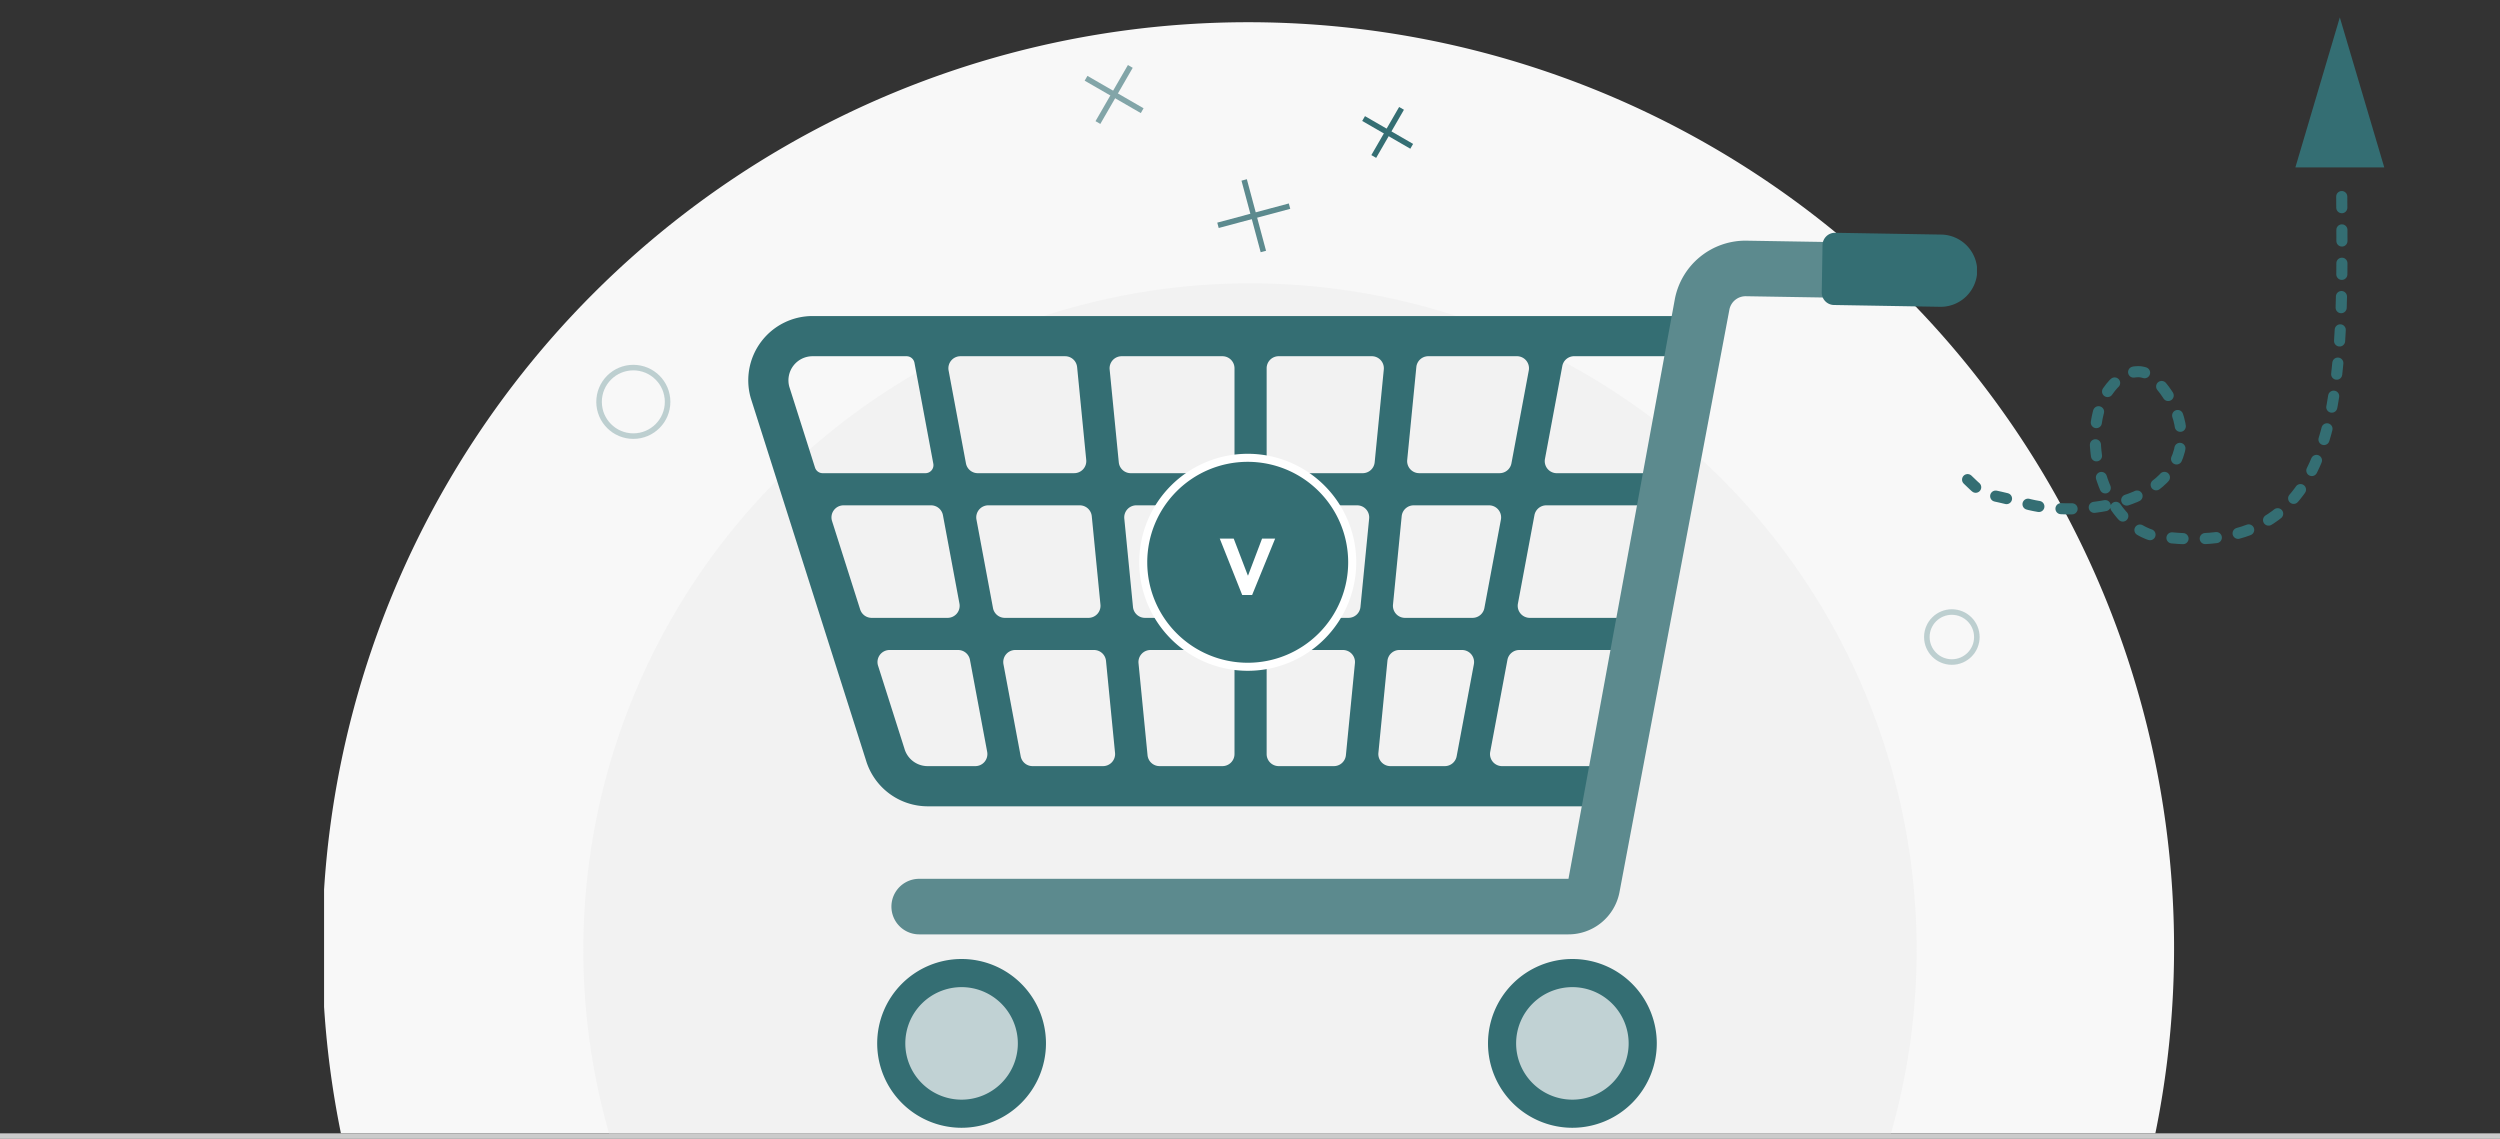 <svg xmlns="http://www.w3.org/2000/svg" xmlns:xlink="http://www.w3.org/1999/xlink" width="450" height="205" viewBox="0 0 450 205">
  <rect x="0" y="0" width="450" height="205" fill="#333333" stroke="none"/>
  <defs>
    <clipPath id="clip-path">
      <rect id="Rechteck_3540" data-name="Rechteck 3540" width="333.333" height="200" transform="translate(978 484)" fill="#fff" stroke="#707070" stroke-width="1"/>
    </clipPath>
    <clipPath id="clip-path-2">
      <rect id="Rechteck_3539" data-name="Rechteck 3539" width="221.173" height="161.771" transform="translate(0 -1.771)" fill="none"/>
    </clipPath>
  </defs>
  <g id="Gruppe_7072" data-name="Gruppe 7072" transform="translate(-858 -482)">
    <g id="Gruppe_maskieren_4025" data-name="Gruppe maskieren 4025" transform="translate(-61.667 2)" clip-path="url(#clip-path)">
      <g id="Gruppe_7069" data-name="Gruppe 7069" transform="translate(978 484)">
        <g id="Gruppe_7064" data-name="Gruppe 7064" transform="translate(0 0)">
          <path id="Pfad_13574" data-name="Pfad 13574" d="M166.667,0A166.667,166.667,0,1,1,0,166.667,166.667,166.667,0,0,1,166.667,0Z" transform="translate(-0.334)" fill="#f8f8f8"/>
          <circle id="Ellipse_677" data-name="Ellipse 677" cx="120" cy="120" r="120" transform="translate(46.667 46.999)" fill="#f2f2f2"/>
        </g>
        <g id="Ellipse_700" data-name="Ellipse 700" transform="translate(49 61.667)" fill="none" stroke="#346e73" stroke-width="1" opacity="0.3">
          <circle cx="6.667" cy="6.667" r="6.667" stroke="none"/>
          <circle cx="6.667" cy="6.667" r="6.167" fill="none"/>
        </g>
        <g id="Gruppe_7066" data-name="Gruppe 7066" transform="matrix(0.966, -0.259, 0.259, 0.966, 159.177, 30.117)" opacity="0.8">
          <line id="Linie_613" data-name="Linie 613" y2="13.333" transform="translate(6.667)" fill="none" stroke="#346e73" stroke-width="1"/>
          <line id="Linie_614" data-name="Linie 614" x1="13.333" transform="translate(0 6.667)" fill="none" stroke="#346e73" stroke-width="1"/>
        </g>
        <g id="Gruppe_7067" data-name="Gruppe 7067" transform="translate(189.613 13.007) rotate(30)">
          <line id="Linie_613-2" data-name="Linie 613" y2="10" transform="translate(5 0)" fill="none" stroke="#346e73" stroke-width="1"/>
          <line id="Linie_614-2" data-name="Linie 614" x1="10" transform="translate(0 5)" fill="none" stroke="#346e73" stroke-width="1"/>
        </g>
        <g id="Gruppe_7068" data-name="Gruppe 7068" transform="translate(140.073 5.038) rotate(30)" opacity="0.6">
          <line id="Linie_613-3" data-name="Linie 613" y2="11.667" transform="translate(5.833 0)" fill="none" stroke="#346e73" stroke-width="1"/>
          <line id="Linie_614-3" data-name="Linie 614" x1="11.667" transform="translate(0 5.833)" fill="none" stroke="#346e73" stroke-width="1"/>
        </g>
        <g id="Ellipse_701" data-name="Ellipse 701" transform="translate(288 105.666)" fill="none" stroke="#346e73" stroke-width="1" opacity="0.3">
          <circle cx="5" cy="5" r="5" stroke="none"/>
          <circle cx="5" cy="5" r="4.5" fill="none"/>
        </g>
      </g>
    </g>
    <rect id="Rechteck_3538" data-name="Rechteck 3538" width="450" height="204" transform="translate(858 482)" fill="none"/>
    <g id="Gruppe_7071" data-name="Gruppe 7071" transform="translate(342.167 -4)">
      <g id="Gruppe_6896" data-name="Gruppe 6896" transform="translate(0 144.62)">
        <path id="Pfad_13549" data-name="Pfad 13549" d="M604,1532.364c3.563,3.477,2.353,2.005,10.409,4.3,7.711,2.193,24.948,1.266,27.733-9.549,1.308-5.08-1.781-10.636-4.9-13.224s-7.529.374-9.267,5c-2.881,7.667.567,20.824,9.267,23.524,35.729,5.547,34.288-26.973,34.087-64.047" transform="translate(266 -1104.651)" fill="none" stroke="#346e73" stroke-linecap="round" stroke-width="2" stroke-dasharray="2 4"/>
        <path id="Polygon_32" data-name="Polygon 32" d="M8,0l8,27H0Z" transform="translate(929 344.515)" fill="#346e73"/>
      </g>
    </g>
    <g id="Gruppe_7074" data-name="Gruppe 7074" transform="translate(992.681 525)">
      <g id="Gruppe_7073" data-name="Gruppe 7073" clip-path="url(#clip-path-2)">
        <path id="Pfad_13564" data-name="Pfad 13564" d="M187.594,195.358A12.658,12.658,0,1,0,200.252,182.7a12.658,12.658,0,0,0-12.658,12.658" transform="translate(-51.902 -50.548)" fill="#c1d2d4"/>
        <path id="Pfad_13565" data-name="Pfad 13565" d="M199.284,209.58a15.19,15.19,0,1,1,15.19-15.19,15.207,15.207,0,0,1-15.19,15.19m0-25.316A10.127,10.127,0,1,0,209.41,194.39a10.138,10.138,0,0,0-10.127-10.127" transform="translate(-50.934 -49.58)" fill="#346e73"/>
        <path id="Pfad_13566" data-name="Pfad 13566" d="M35.594,195.358A12.658,12.658,0,1,0,48.252,182.7a12.658,12.658,0,0,0-12.658,12.658" transform="translate(-9.848 -50.548)" fill="#c1d2d4"/>
        <path id="Pfad_13567" data-name="Pfad 13567" d="M47.284,209.58a15.19,15.19,0,1,1,15.19-15.19,15.207,15.207,0,0,1-15.19,15.19m0-25.316A10.127,10.127,0,1,0,57.41,194.39a10.138,10.138,0,0,0-10.127-10.127" transform="translate(-8.88 -49.58)" fill="#346e73"/>
        <path id="Pfad_13568" data-name="Pfad 13568" d="M172.018,21.837a7.231,7.231,0,0,0-5.585-2.637H11.58A11.574,11.574,0,0,0,.438,33.9c.022.08.046.159.072.238L21.19,99.149a11.616,11.616,0,0,0,11.1,8.3H151.967a7.233,7.233,0,0,0,7.1-5.842l14.467-73.779a7.232,7.232,0,0,0-1.513-5.988M130.375,73.526H118.217a2.17,2.17,0,0,1-2.159-2.382l1.564-15.913a2.17,2.17,0,0,1,2.159-1.958H133.35a2.17,2.17,0,0,1,2.133,2.569l-2.974,15.913a2.169,2.169,0,0,1-2.133,1.771m13.277-20.253H161.17L157.2,73.526H140.678a2.17,2.17,0,0,1-2.133-2.569l2.974-15.913a2.169,2.169,0,0,1,2.133-1.771m-126.5,0H32.912a2.17,2.17,0,0,1,2.134,1.771L38.02,70.957a2.17,2.17,0,0,1-2.134,2.569H22.216a2.171,2.171,0,0,1-2.068-1.512L15.086,56.1a2.171,2.171,0,0,1,2.068-2.827m26.061,0H59.677a2.171,2.171,0,0,1,2.161,1.958L63.4,71.144a2.169,2.169,0,0,1-2.159,2.382H46.189a2.169,2.169,0,0,1-2.132-1.771L41.082,55.841a2.17,2.17,0,0,1,2.132-2.569m52.27,0h14.122a2.17,2.17,0,0,1,2.159,2.382L110.2,71.567a2.171,2.171,0,0,1-2.16,1.958H95.484a2.17,2.17,0,0,1-2.17-2.17V55.442a2.17,2.17,0,0,1,2.17-2.17M85.358,73.526H71.415a2.17,2.17,0,0,1-2.159-1.958L67.692,55.654a2.17,2.17,0,0,1,2.16-2.382H85.358a2.17,2.17,0,0,1,2.17,2.17V71.356a2.17,2.17,0,0,1-2.17,2.17m7.957-28.21V28.6a2.17,2.17,0,0,1,2.17-2.17h16.759a2.17,2.17,0,0,1,2.159,2.382L112.76,45.528a2.171,2.171,0,0,1-2.16,1.958H95.484a2.17,2.17,0,0,1-2.17-2.17m-7.957,2.17h-16.5A2.17,2.17,0,0,1,66.7,45.528L65.055,28.815a2.17,2.17,0,0,1,2.16-2.382H85.358a2.17,2.17,0,0,1,2.17,2.17V45.316a2.17,2.17,0,0,1-2.17,2.17m-26.676,0H41.322a2.169,2.169,0,0,1-2.132-1.771L36.066,29A2.17,2.17,0,0,1,38.2,26.433h18.84a2.171,2.171,0,0,1,2.16,1.958L60.841,45.1a2.17,2.17,0,0,1-2.159,2.382M64.4,81.27l1.627,16.561a2.171,2.171,0,0,1-2.161,2.382H51.176a2.17,2.17,0,0,1-2.133-1.771l-3.1-16.561a2.17,2.17,0,0,1,2.134-2.569H62.235A2.17,2.17,0,0,1,64.4,81.27m8.015-1.958H85.358a2.17,2.17,0,0,1,2.17,2.17V98.043a2.17,2.17,0,0,1-2.17,2.17H74.038a2.171,2.171,0,0,1-2.16-1.958L70.251,81.694a2.17,2.17,0,0,1,2.16-2.382m23.073,0h11.562a2.171,2.171,0,0,1,2.161,2.382L107.58,98.255a2.171,2.171,0,0,1-2.161,1.958H95.484a2.17,2.17,0,0,1-2.17-2.17V81.482a2.17,2.17,0,0,1,2.17-2.17m21.738,0h11.261a2.17,2.17,0,0,1,2.133,2.569l-3.1,16.561a2.169,2.169,0,0,1-2.133,1.771h-9.793a2.17,2.17,0,0,1-2.16-2.382l1.627-16.561a2.171,2.171,0,0,1,2.16-1.958M118.616,45.1l1.643-16.712a2.17,2.17,0,0,1,2.159-1.958h15.947A2.17,2.17,0,0,1,140.5,29l-3.123,16.712a2.169,2.169,0,0,1-2.133,1.771H120.776a2.17,2.17,0,0,1-2.16-2.382M11.58,26.433H28.5a1.446,1.446,0,0,1,1.422,1.181l3.394,18.159a1.446,1.446,0,0,1-1.422,1.712H13.4a1.448,1.448,0,0,1-1.379-1.008L7.4,31.946a4.341,4.341,0,0,1,4.179-5.513M28.112,97.046,23.37,82.14a2.171,2.171,0,0,1,2.069-2.827h12.34a2.169,2.169,0,0,1,2.133,1.771l3.1,16.561a2.171,2.171,0,0,1-2.134,2.569H32.291a4.34,4.34,0,0,1-4.179-3.167m105.445.6,3.1-16.561a2.17,2.17,0,0,1,2.133-1.771h17.28l-4.1,20.9H135.69a2.17,2.17,0,0,1-2.133-2.569m28.748-50.158H145.544a2.17,2.17,0,0,1-2.133-2.569L146.534,28.2a2.17,2.17,0,0,1,2.133-1.771h17.766Z" transform="translate(0 -5.312)" fill="#346e73"/>
        <path id="Pfad_13569" data-name="Pfad 13569" d="M159.417,127.22H42.547a5,5,0,0,1,0-10h116.87L178.553,12.928A12.951,12.951,0,0,1,191.527,2.355l30.629.509a5,5,0,1,1-.166,10l-30.63-.509a2.975,2.975,0,0,0-2.981,2.429L168.6,119.612A9.347,9.347,0,0,1,159.417,127.22Z" transform="translate(-11.772 -2.034)" fill="#5c8a8e"/>
        <path id="Pfad_13570" data-name="Pfad 13570" d="M278.491,13h18.976a6.586,6.586,0,0,0,6.668-6.5A6.586,6.586,0,0,0,297.467,0H278.491a2.244,2.244,0,0,0-2.272,2.215v8.57A2.244,2.244,0,0,0,278.491,13" transform="matrix(1, 0.017, -0.017, 1, -82.805, -5.834)" fill="#346e73"/>
        <path id="Pfad_13571" data-name="Pfad 13571" d="M116.85,92.539A19.53,19.53,0,1,0,97.306,73.023,19.53,19.53,0,0,0,116.85,92.539" transform="translate(-26.922 -14.796)" fill="#fff"/>
        <path id="Pfad_13572" data-name="Pfad 13572" d="M117.4,91.645a18.083,18.083,0,1,0-18.1-18.07,18.083,18.083,0,0,0,18.1,18.07" transform="translate(-27.475 -15.35)" fill="#346e73"/>
        <path id="Pfad_13573" data-name="Pfad 13573" d="M117.344,74.589h2.511l2.537,6.628h.051l2.511-6.628h2.356l-4.142,10.148h-1.786Z" transform="translate(-32.466 -20.637)" fill="#fff"/>
      </g>
    </g>
    <line id="Linie_615" data-name="Linie 615" x2="450" transform="translate(858 686.5)" fill="none" stroke="#cbcbcb" stroke-width="1"/>
  </g>
</svg>
